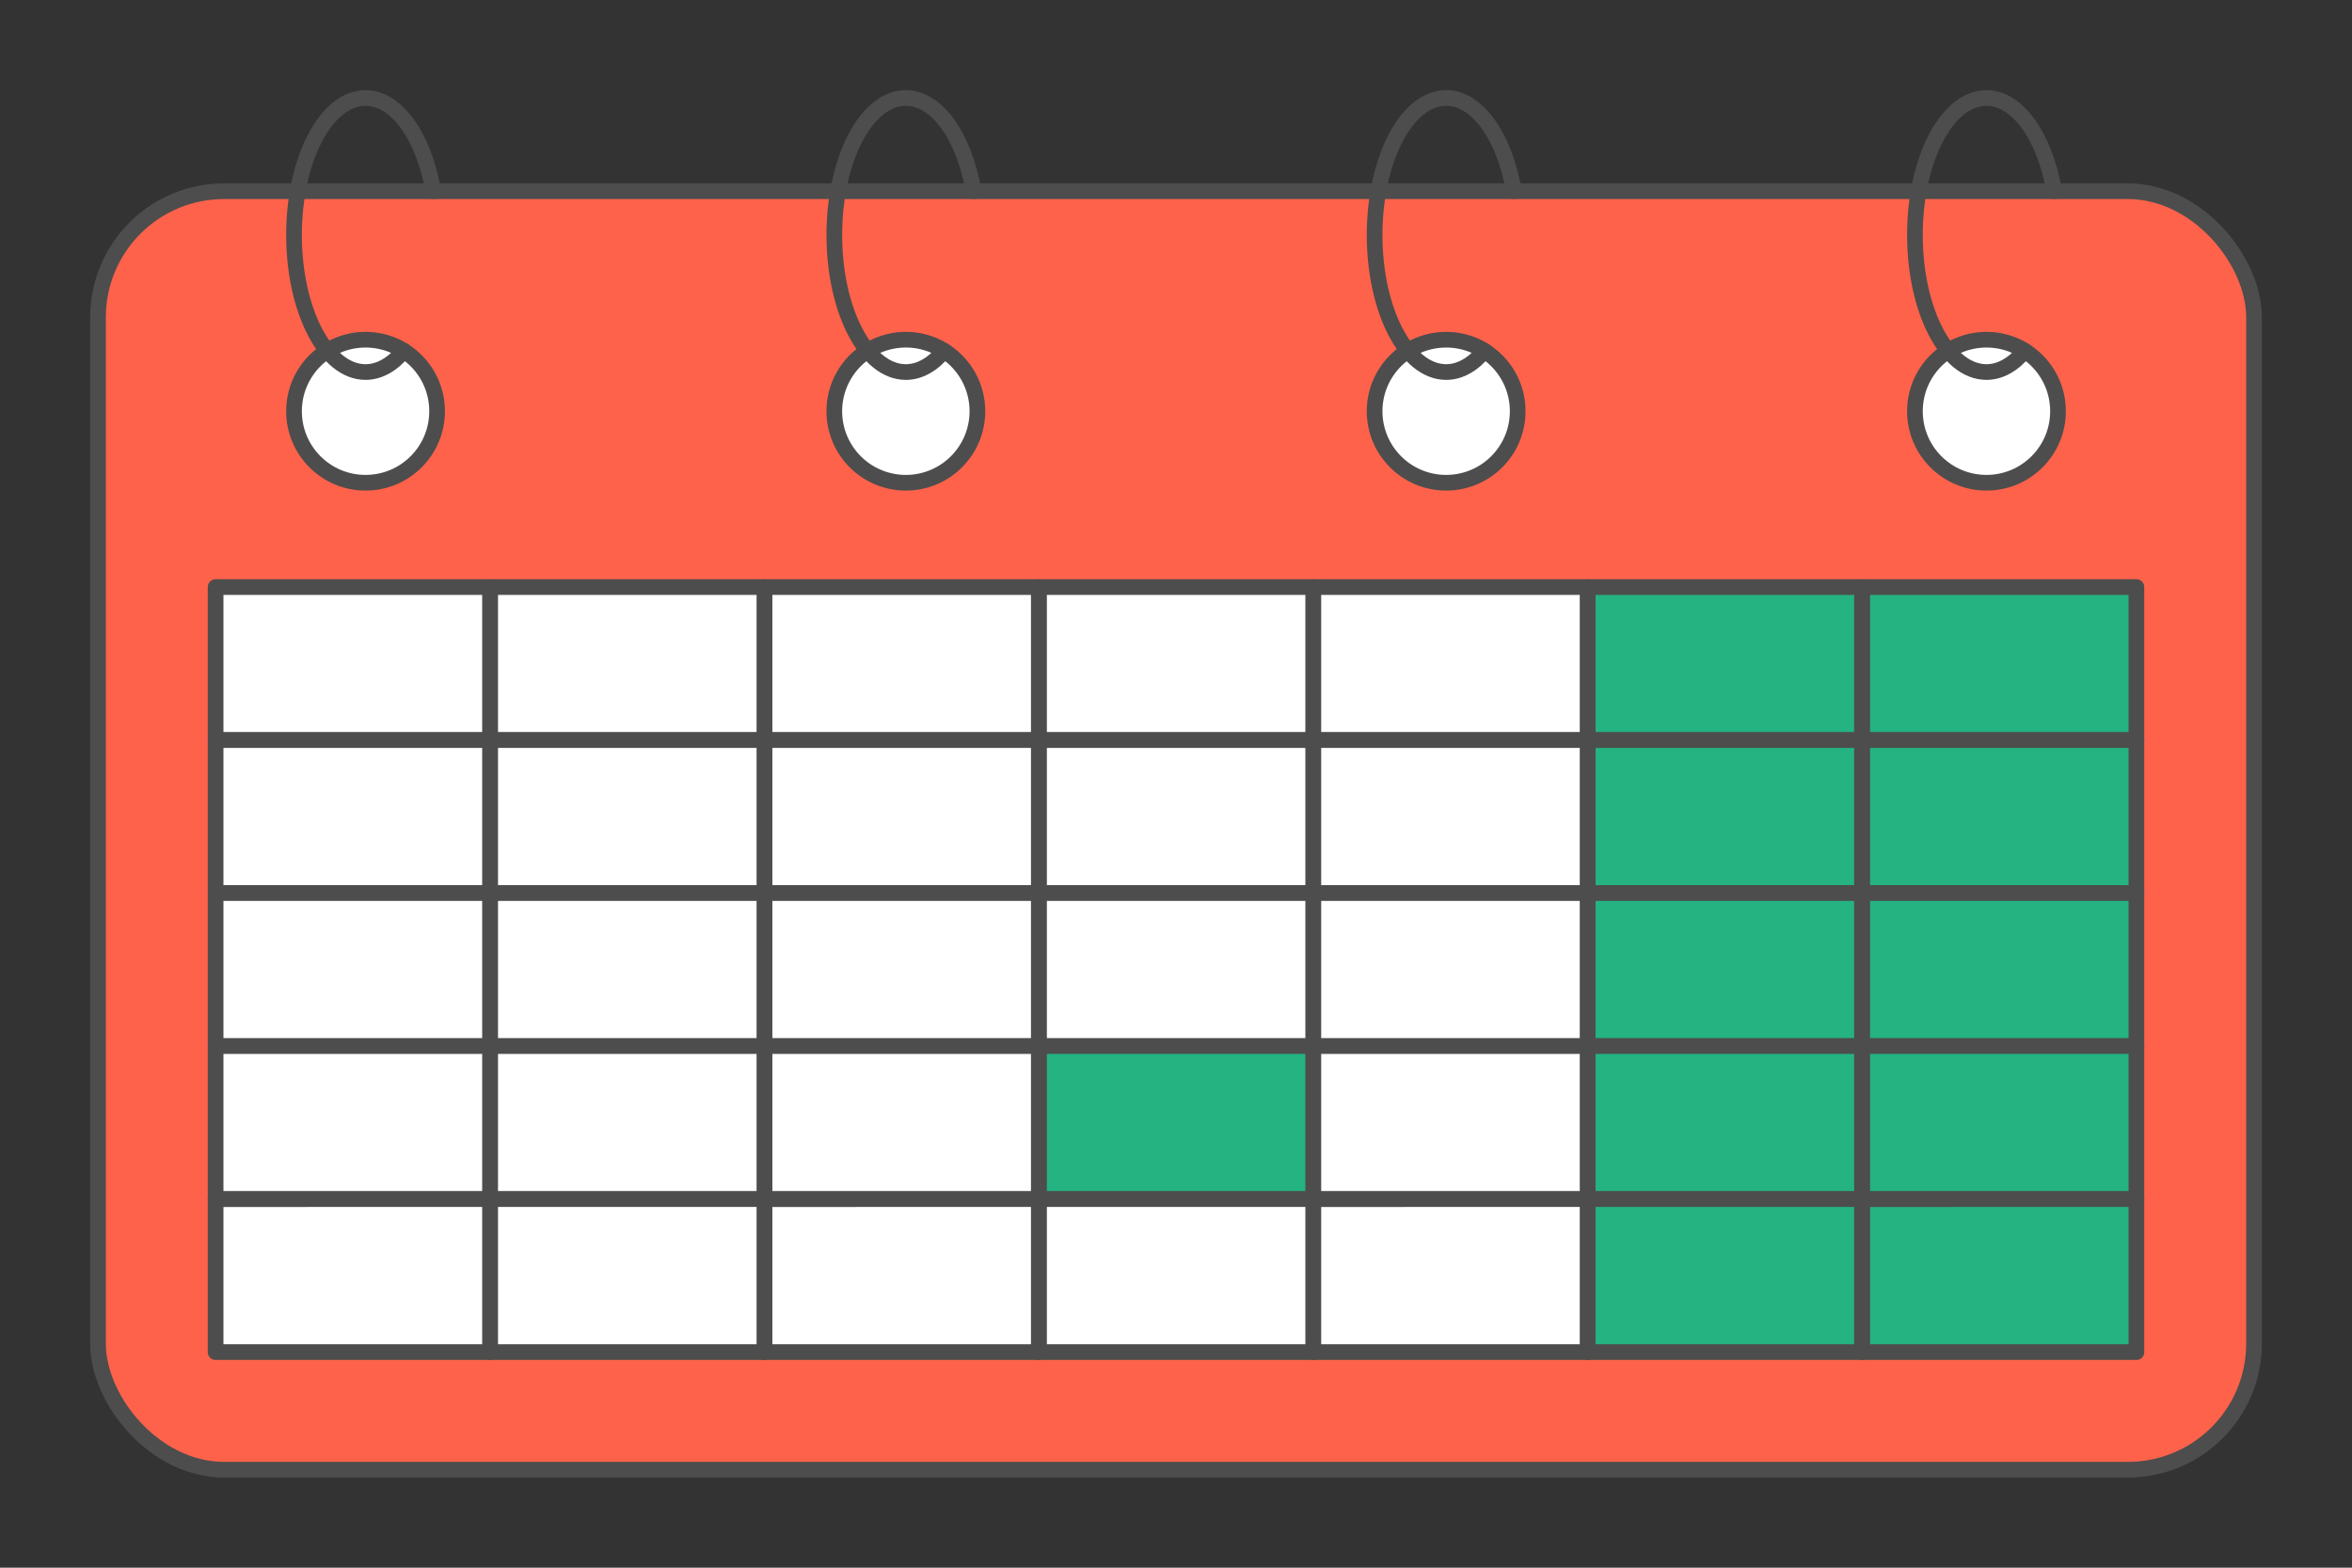 <?xml version="1.0" encoding="UTF-8"?>
<svg xmlns="http://www.w3.org/2000/svg" xmlns:xlink="http://www.w3.org/1999/xlink" width="300" height="200" viewBox="0 0 134.514 89.676" shape-rendering="geometricPrecision" image-rendering="optimizeQuality" fill-rule="evenodd" xmlns:v="https://vecta.io/nano"><rect x="0" y="0" width="134.514" height="89.676" fill="#333333" stroke="none"/><style><![CDATA[.F{fill:#fff}.G{fill:#24b381}.H{stroke-linecap:round}]]></style><g stroke="#4d4d4d" stroke-width=".897" stroke-linejoin="round" stroke-miterlimit="2.613"><rect x="5.605" y="10.938" width="123.305" height="73.133" rx="7.211" fill="#ff624a"/><use xlink:href="#B" class="F"/><path d="M24.783 10.939c-.561-3.188-2.121-5.334-3.877-5.334-2.259 0-4.091 3.509-4.091 7.838s1.832 7.839 4.091 7.839c.775 0 1.534-.422 2.188-1.216" fill="none" class="H"/><path d="M51.807 19.432a4.09 4.09 0 1 1 0 8.183 4.09 4.09 0 1 1 0-8.183z" class="F"/><path d="M55.684 10.939c-.561-3.188-2.121-5.334-3.877-5.334-2.26 0-4.091 3.509-4.091 7.838s1.831 7.839 4.091 7.839c.775 0 1.534-.422 2.188-1.216" fill="none" class="H"/><use xlink:href="#B" x="61.801" class="F"/><path d="M86.585 10.939c-.561-3.188-2.121-5.334-3.877-5.334-2.26 0-4.092 3.509-4.092 7.838s1.832 7.839 4.092 7.839c.774 0 1.533-.422 2.188-1.216" fill="none" class="H"/><use xlink:href="#B" x="92.702" class="F"/><path d="M117.485 10.939c-.561-3.188-2.121-5.334-3.877-5.334-2.259 0-4.091 3.509-4.091 7.838s1.832 7.839 4.091 7.839c.775 0 1.534-.422 2.189-1.216" fill="none" class="H"/><g class="G"><path d="M106.49 42.334h15.694v-8.752H106.49z"/><path d="M106.49 42.334H90.797v-8.752h15.693z"/></g><g class="F"><path d="M75.104 42.334h15.693v-8.752H75.104z"/><path d="M75.104 42.334H59.411v-8.752h15.693z"/><path d="M43.718 42.334h15.693v-8.752H43.718z"/><path d="M43.718 42.334H28.025v-8.752h15.693z"/><path d="M12.331 42.334h15.694v-8.752H12.331z"/></g><g class="G"><path d="M106.49 42.334h15.694v8.753H106.49z"/><path d="M106.49 42.334H90.797v8.753h15.693z"/></g><g class="F"><path d="M75.104 42.334h15.693v8.753H75.104z"/><path d="M75.104 42.334H59.411v8.753h15.693z"/><path d="M43.718 42.334h15.693v8.753H43.718z"/><path d="M43.718 42.334H28.025v8.753h15.693z"/><path d="M12.331 42.334h15.694v8.753H12.331z"/></g><g class="G"><path d="M106.49 59.84h15.694v-8.753H106.49z"/><path d="M106.49 59.84H90.797v-8.753h15.693z"/></g><g class="F"><path d="M75.104 59.84h15.693v-8.753H75.104z"/><path d="M75.104 59.84H59.411v-8.753h15.693z"/><path d="M43.718 59.84h15.693v-8.753H43.718z"/><path d="M43.718 59.84H28.025v-8.753h15.693z"/><path d="M12.331 59.84h15.694v-8.753H12.331z"/></g><g class="G"><path d="M106.49 59.84h15.694v8.753H106.49z"/><path d="M106.49 59.84H90.797v8.753h15.693z"/></g><path d="M75.104 59.84h15.693v8.753H75.104z" class="F"/><path d="M75.104 59.84H59.411v8.753h15.693z" class="G"/><g class="F"><path d="M43.718 59.84h15.693v8.753H43.718z"/><path d="M43.718 59.84H28.025v8.753h15.693z"/><path d="M12.331 59.84h15.694v8.753H12.331z"/></g><g class="G"><path d="M106.49 77.345h15.694v-8.752H106.49z"/><path d="M106.49 77.345H90.797v-8.752h15.693z"/></g><g class="F"><path d="M75.104 77.345h15.693v-8.752H75.104z"/><path d="M75.104 77.345H59.411v-8.752h15.693z"/><path d="M43.718 77.345h15.693v-8.752H43.718z"/><path d="M43.718 77.345H28.025v-8.752h15.693z"/><path d="M12.331 77.345h15.694v-8.752H12.331z"/></g></g><defs ><path id="B" d="M20.906 19.432c2.26 0 4.092 1.832 4.092 4.092s-1.832 4.091-4.092 4.091-4.091-1.832-4.091-4.091 1.832-4.092 4.091-4.092z"/></defs></svg>